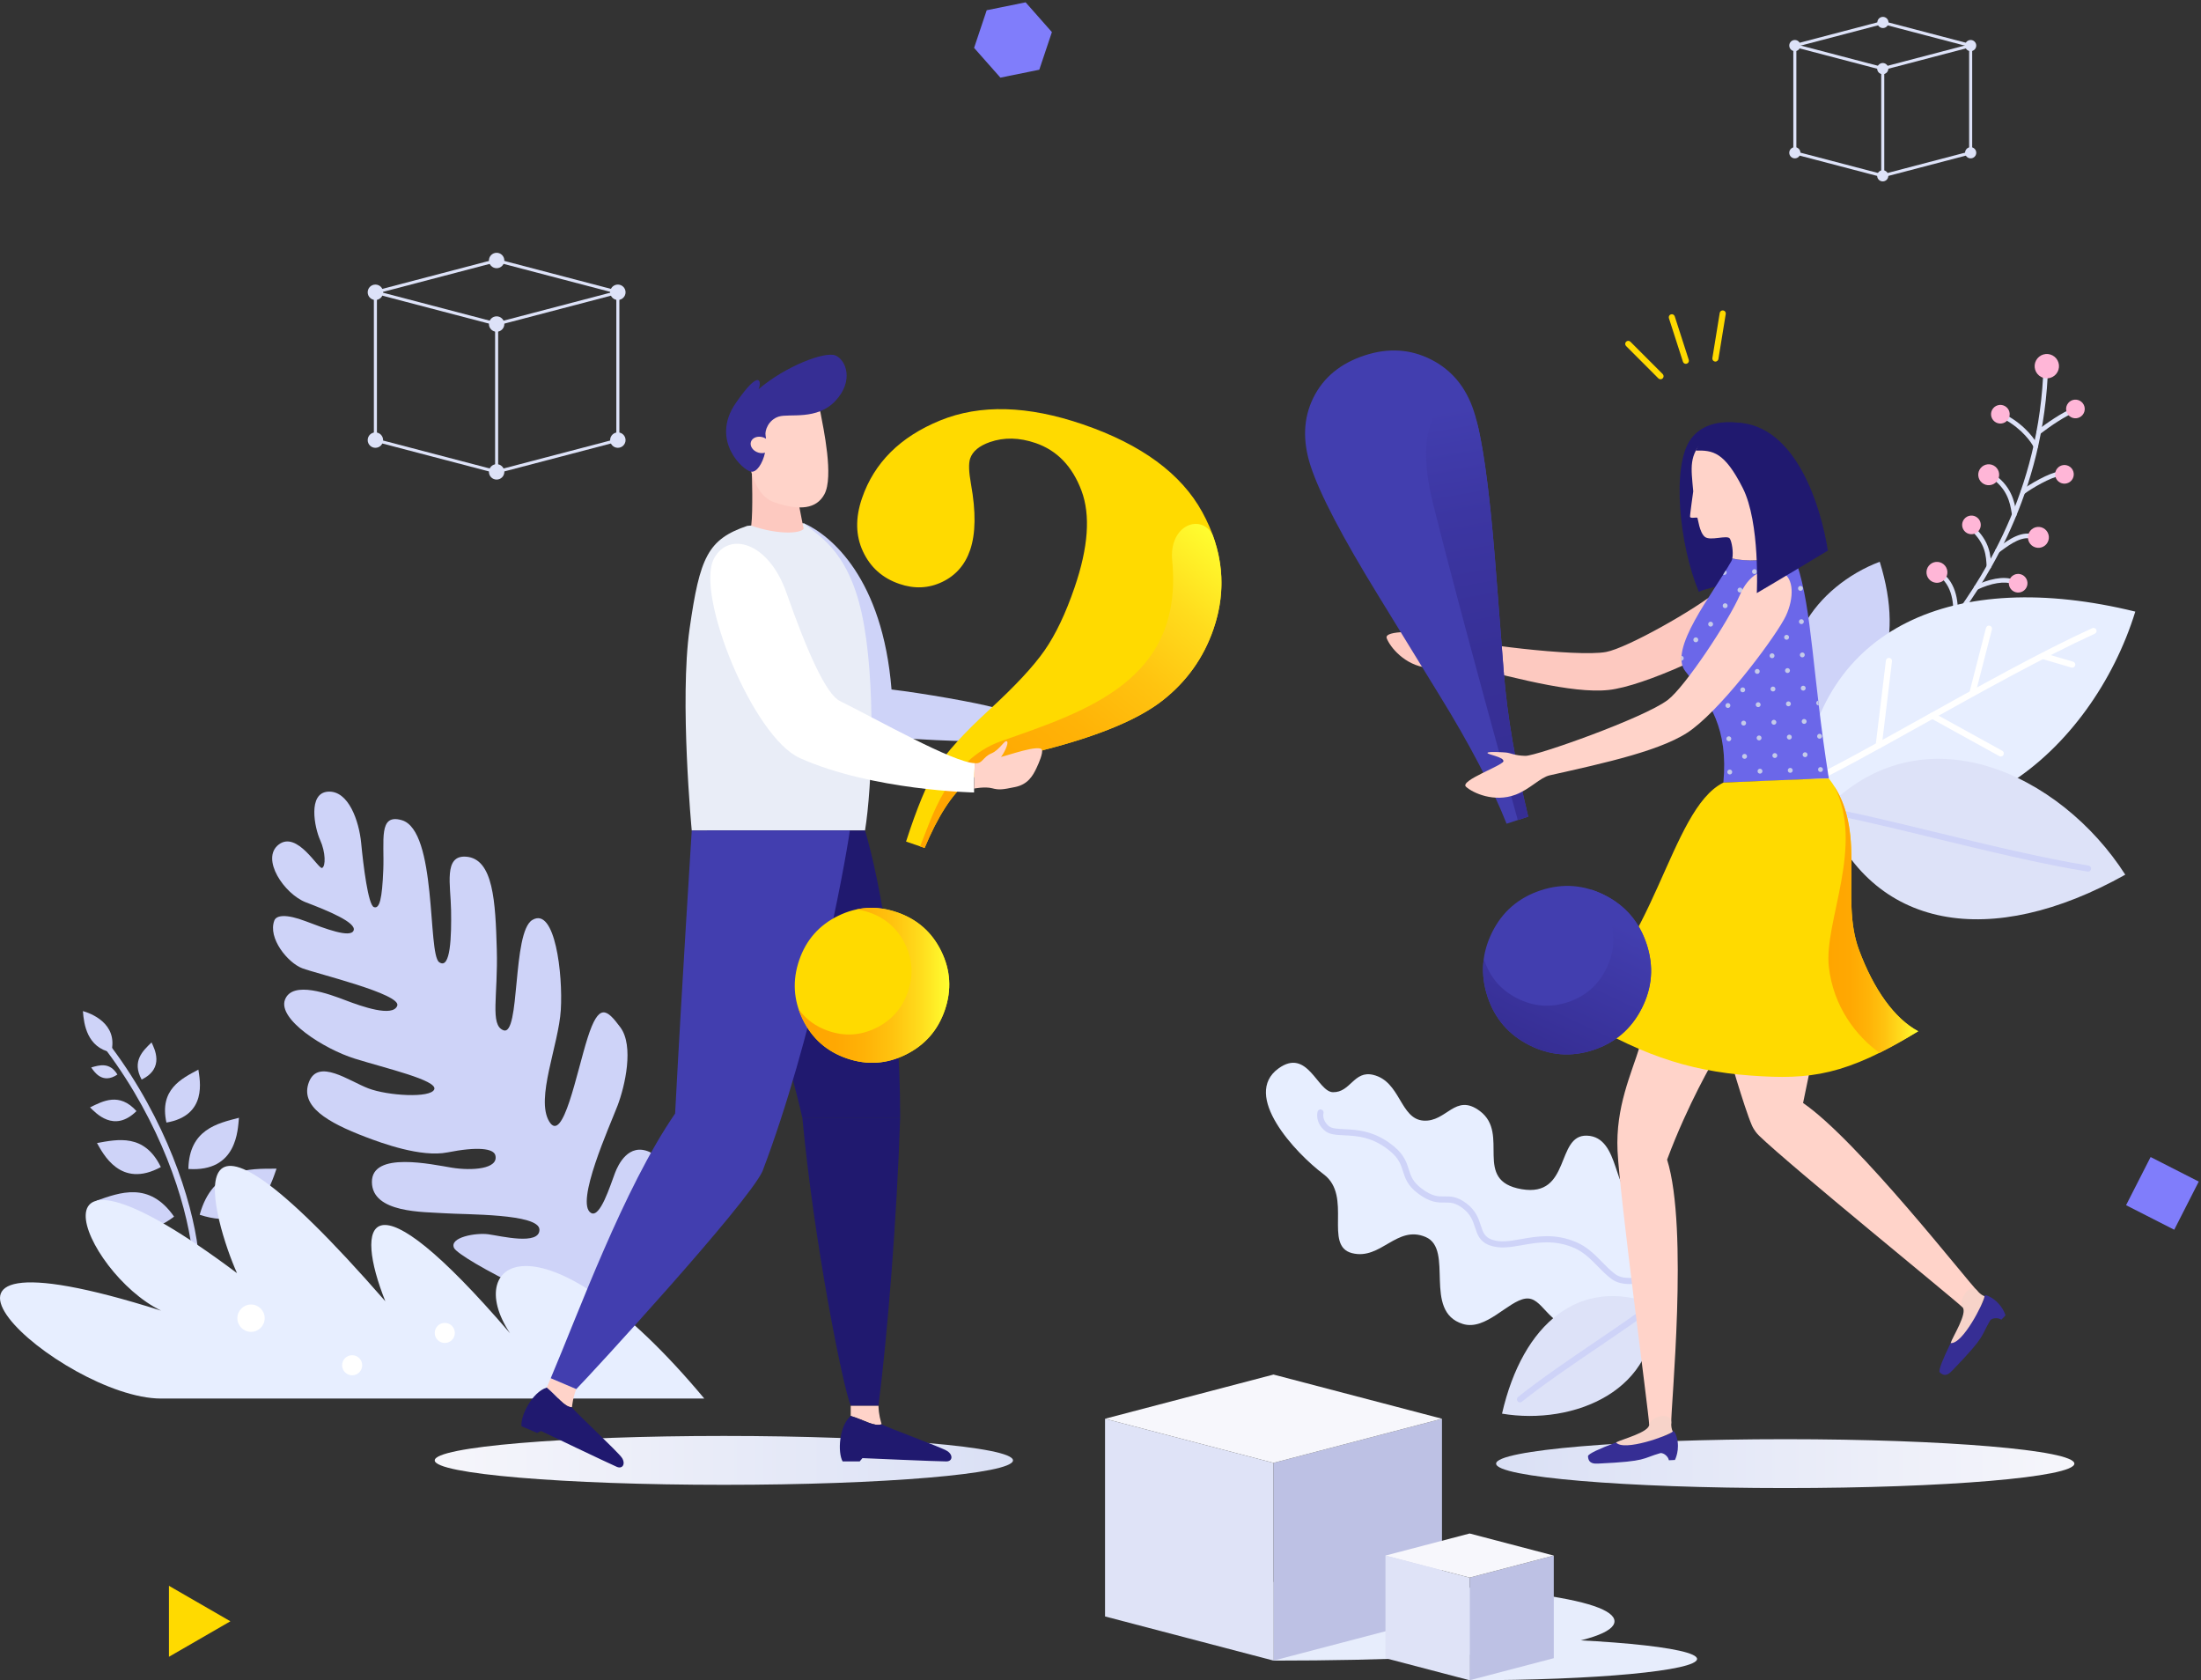 <?xml version="1.0" encoding="utf-8"?>
<!-- Generator: Adobe Illustrator 24.3.0, SVG Export Plug-In . SVG Version: 6.00 Build 0)  -->
<svg version="1.1" xmlns="http://www.w3.org/2000/svg" xmlns:xlink="http://www.w3.org/1999/xlink" x="0px" y="0px"
	 viewBox="0 0 1441.9 1100.62" style="enable-background:new 0 0 1441.9 1100.62;" xml:space="preserve">
<rect x="0" y="0" width="1441.9" height="1100.62" fill="#333333" stroke="none"/>
<style type="text/css">
	.st0{fill:url(#SVGID_1_);}
	.st1{fill:url(#SVGID_2_);}
	.st2{fill:#DDE2F8;}
	.st3{fill:#FFB6D7;}
	.st4{fill:#CED3F8;}
	.st5{fill:#E7EEFF;}
	.st6{fill:#FFFFFF;}
	.st7{fill:#E7EDFC;}
	.st8{fill:#BDC1E4;}
	.st9{fill:#DFE3F7;}
	.st10{fill:#F7F7FC;}
	.st11{fill:none;stroke:#DDE2F8;stroke-width:2;stroke-linecap:round;stroke-linejoin:round;stroke-miterlimit:10;}
	.st12{fill:#FDC9C0;}
	.st13{fill:#20196F;}
	.st14{fill:#6B67E9;}
	.st15{fill:#C4CAE9;}
	.st16{fill:#FFD3C9;}
	.st17{fill:#423EAF;}
	.st18{fill:url(#SVGID_3_);}
	.st19{fill:#362E94;}
	.st20{fill:#F7D3C9;}
	.st21{fill:#FFDA00;}
	.st22{fill:url(#SVGID_4_);}
	.st23{fill:url(#SVGID_5_);}
	.st24{fill:url(#SVGID_6_);}
	.st25{fill:#E9EDF7;}
	.st26{fill:url(#SVGID_7_);}
	.st27{fill:#807DFB;}
</style>
<g id="Objects">
	<g id="Shadow_1_">
		
			<linearGradient id="SVGID_1_" gradientUnits="userSpaceOnUse" x1="318.026" y1="958.725" x2="696.851" y2="958.725" gradientTransform="matrix(-1 0 0 1 1676.969 0)">
			<stop  offset="0" style="stop-color:#F6F6FB"/>
			<stop  offset="1" style="stop-color:#DAE0F5"/>
		</linearGradient>
		<ellipse class="st0" cx="1169.53" cy="958.73" rx="189.41" ry="16.01"/>
		
			<linearGradient id="SVGID_2_" gradientUnits="userSpaceOnUse" x1="1042.487" y1="956.602" x2="1421.313" y2="956.602" gradientTransform="matrix(1 0 0 1 -757.688 0)">
			<stop  offset="0" style="stop-color:#F6F6FB"/>
			<stop  offset="1" style="stop-color:#DAE0F5"/>
		</linearGradient>
		<ellipse class="st1" cx="474.21" cy="956.6" rx="189.41" ry="16.01"/>
	</g>
	<g id="Plants">
		<g>
			<g>
				<path class="st2" d="M1277.54,411.23c-0.31,0-0.62-0.09-0.88-0.29c-0.67-0.49-0.81-1.43-0.33-2.1
					c17.25-23.6,57.66-78.87,62.13-162.27c0.04-0.83,0.74-1.47,1.58-1.42c0.83,0.04,1.46,0.75,1.42,1.58
					c-4.52,84.29-45.3,140.06-62.71,163.88C1278.46,411.02,1278,411.23,1277.54,411.23z"/>
			</g>
			<g>
				<path class="st2" d="M1333.69,293.87c-0.57,0-1.12-0.33-1.37-0.89c-1.21-2.72-7.37-11.96-19.45-18.47
					c-0.73-0.39-1-1.3-0.61-2.03c0.39-0.73,1.3-1,2.03-0.61c12.88,6.95,19.35,16.72,20.76,19.9c0.34,0.76-0.01,1.64-0.76,1.98
					C1334.1,293.83,1333.9,293.87,1333.69,293.87z"/>
			</g>
			<g>
				<path class="st2" d="M1335.61,284.54c-0.45,0-0.89-0.2-1.19-0.58c-0.51-0.65-0.39-1.6,0.27-2.1
					c5.45-4.23,16.55-12.05,23.59-14.57c0.78-0.28,1.64,0.12,1.92,0.91c0.28,0.78-0.13,1.64-0.91,1.92
					c-5.82,2.08-15.88,8.78-22.76,14.12C1336.26,284.44,1335.93,284.54,1335.61,284.54z"/>
			</g>
			<g>
				<path class="st2" d="M1325.14,323.94c-0.45,0-0.89-0.2-1.18-0.58c-0.51-0.65-0.4-1.59,0.25-2.11
					c5.04-3.95,18.83-11.83,24.45-12.23c0.81-0.06,1.54,0.56,1.6,1.39c0.06,0.83-0.56,1.54-1.39,1.6
					c-4.82,0.35-18.08,7.9-22.81,11.6C1325.79,323.83,1325.46,323.94,1325.14,323.94z"/>
			</g>
			<g>
				<path class="st2" d="M1319.59,338.58c-0.7,0-1.33-0.5-1.47-1.21c-0.1-0.52-0.2-1.09-0.3-1.72c-1.02-6.03-2.72-16.11-14.74-23.5
					c-0.71-0.43-0.93-1.36-0.49-2.06c0.43-0.71,1.36-0.93,2.06-0.49c13.18,8.1,15.09,19.45,16.12,25.55c0.1,0.6,0.2,1.16,0.29,1.65
					c0.16,0.81-0.38,1.6-1.19,1.76C1319.79,338.57,1319.69,338.58,1319.59,338.58z"/>
			</g>
			<g>
				<path class="st2" d="M1308.63,362.19c-0.46,0-0.92-0.21-1.22-0.62c-0.49-0.67-0.34-1.61,0.33-2.09l1.48-1.09
					c6.67-4.9,15.81-11.61,24.43-7.7c0.75,0.34,1.09,1.23,0.75,1.99c-0.34,0.76-1.23,1.09-1.98,0.75
					c-7.03-3.19-15.35,2.92-21.42,7.38l-1.5,1.1C1309.25,362.1,1308.94,362.19,1308.63,362.19z"/>
			</g>
			<g>
				<path class="st2" d="M1302.96,372.62c-0.79,0-1.46-0.63-1.5-1.43c-0.33-7.06-0.7-15.07-10.42-24.02
					c-0.61-0.56-0.65-1.51-0.09-2.12c0.56-0.61,1.51-0.65,2.12-0.09c10.62,9.78,11.05,18.82,11.39,26.09
					c0.04,0.83-0.6,1.53-1.43,1.57C1303.01,372.61,1302.98,372.62,1302.96,372.62z"/>
			</g>
			<g>
				<path class="st2" d="M1294.66,386.4c-0.56,0-1.09-0.31-1.35-0.85c-0.36-0.75-0.05-1.64,0.7-2c7.87-3.81,18.72-6.77,25.55-3.67
					c0.76,0.34,1.09,1.23,0.75,1.99c-0.34,0.76-1.23,1.09-1.98,0.75c-4.78-2.17-14.02-0.7-23.01,3.64
					C1295.1,386.35,1294.88,386.4,1294.66,386.4z"/>
			</g>
			<g>
				<path class="st2" d="M1280.83,406.71c-0.05,0-0.11,0-0.16-0.01c-0.82-0.09-1.42-0.83-1.33-1.65c0.6-5.69,0.98-19.73-8.42-27.17
					c-0.65-0.51-0.76-1.46-0.24-2.11c0.51-0.65,1.46-0.76,2.11-0.25c10.57,8.37,10.19,23.66,9.54,29.84
					C1282.24,406.14,1281.59,406.71,1280.83,406.71z"/>
			</g>
			<path class="st3" d="M1334.72,234.8c2.79-3.41,7.82-3.91,11.23-1.12c3.41,2.79,3.91,7.82,1.12,11.23
				c-2.79,3.41-7.82,3.91-11.23,1.12C1332.43,243.24,1331.93,238.21,1334.72,234.8z"/>
			<path class="st3" d="M1354.91,264.01c2.14-2.61,5.99-2.99,8.6-0.85c2.61,2.14,2.99,5.99,0.85,8.6c-2.14,2.61-5.99,2.99-8.6,0.85
				C1353.16,270.48,1352.77,266.63,1354.91,264.01z"/>
			<path class="st3" d="M1305.74,267.46c2.14-2.61,5.99-2.99,8.6-0.85c2.61,2.14,2.99,5.99,0.85,8.6c-2.14,2.61-5.99,2.99-8.6,0.85
				C1303.98,273.92,1303.6,270.07,1305.74,267.46z"/>
			<path class="st3" d="M1347.72,306.83c2.14-2.61,5.99-2.99,8.6-0.85c2.61,2.14,2.99,5.99,0.85,8.6c-2.14,2.61-5.99,2.99-8.6,0.86
				C1345.97,313.29,1345.58,309.44,1347.72,306.83z"/>
			<path class="st3" d="M1286.8,339.95c2.14-2.61,5.99-2.99,8.6-0.85c2.61,2.14,2.99,5.99,0.85,8.6c-2.14,2.61-5.99,2.99-8.6,0.85
				C1285.04,346.42,1284.66,342.56,1286.8,339.95z"/>
			<path class="st3" d="M1317.39,378.16c2.14-2.61,5.99-2.99,8.6-0.85c2.61,2.14,2.99,5.99,0.85,8.6c-2.14,2.61-5.99,2.99-8.6,0.85
				C1315.63,384.63,1315.25,380.77,1317.39,378.16z"/>
			<path class="st3" d="M1297.52,306.63c2.4-2.93,6.72-3.36,9.65-0.96c2.93,2.4,3.36,6.72,0.96,9.65c-2.4,2.93-6.72,3.36-9.65,0.96
				C1295.55,313.88,1295.12,309.56,1297.52,306.63z"/>
			<path class="st3" d="M1330.08,347.65c2.4-2.93,6.72-3.36,9.65-0.96c2.93,2.4,3.36,6.72,0.96,9.65c-2.4,2.93-6.72,3.36-9.65,0.96
				C1328.11,354.9,1327.68,350.58,1330.08,347.65z"/>
			<path class="st3" d="M1263.61,370.56c2.4-2.93,6.72-3.36,9.65-0.96c2.93,2.4,3.36,6.72,0.96,9.65c-2.4,2.93-6.72,3.36-9.65,0.96
				C1261.64,377.8,1261.21,373.48,1263.61,370.56z"/>
		</g>
		<path class="st4" d="M1185.46,471.25c47.1-7.76,62.72-49.61,45.98-103.28C1190.34,383.47,1156.01,428.17,1185.46,471.25z"/>
		<g>
			<path class="st5" d="M1086.36,832.16c-5.14,20.13-32.47,41.33-52.72,38.7c-20.25-2.63-22.98-21.84-34.34-20.22
				c-11.36,1.62-26.02,21.23-40.97,16.6c-26.56-8.22-5.45-48.9-24.4-56.97c-18.95-8.06-29.28,15.35-48.17,10.59
				c-18.89-4.76,0.48-37.33-18.53-51.59c-19.01-14.27-53.82-51.9-29.69-69.39c19.07-13.83,25.51,15.33,35.68,15.55
				c11.6,0.25,13.68-14.42,26.4-11.35c17.97,4.34,17.5,28.83,32.83,29.96c15.34,1.13,20.83-18.43,37.06-6.25
				c20.09,15.08-5.23,45.59,27.3,51.17c32.53,5.58,22.18-35.68,42.75-35.07c22.45,0.67,16.9,40.83,31.87,37.69
				C1091.78,777.29,1094.33,800.94,1086.36,832.16z"/>
			<g>
				<path class="st4" d="M1067.59,841.1c-4.22,0-8.47-0.79-11.96-3.4c-3.25-2.44-6.15-5.39-8.95-8.24
					c-4.49-4.58-9.14-9.32-15.37-12.01c-12.91-5.58-24.09-3.61-33.96-1.87c-7.66,1.35-14.9,2.63-21.64,0.09
					c-6.38-2.4-7.92-7.12-9.41-11.68c-1.38-4.24-2.81-8.62-8.08-12.58c-5.04-3.78-8.19-3.74-11.84-3.7
					c-4.41,0.06-9.36,0.11-17.41-5.93c-6.9-5.18-8.41-9.97-9.88-14.61c-1.36-4.3-2.64-8.36-8.46-13.17
					c-11.42-9.44-21.83-9.95-30.19-10.35c-5.29-0.25-9.48-0.46-12.45-2.94c-6.71-5.6-4.9-12.28-4.82-12.56
					c0.3-1.06,1.42-1.66,2.47-1.37c1.06,0.3,1.68,1.41,1.37,2.47c-0.04,0.16-1.12,4.51,3.54,8.39c1.95,1.62,5.54,1.79,10.08,2.01
					c8.48,0.41,20.1,0.97,32.55,11.26c6.73,5.56,8.32,10.6,9.72,15.05c1.39,4.4,2.59,8.21,8.47,12.62
					c6.96,5.22,10.81,5.19,14.96,5.13c4.02-0.04,8.17-0.09,14.29,4.5c6.28,4.71,8.06,10.16,9.48,14.54
					c1.41,4.32,2.43,7.45,7.01,9.17c5.71,2.15,12.12,1.02,19.53-0.29c10.42-1.83,22.23-3.92,36.24,2.14
					c6.95,3,11.87,8.02,16.63,12.88c2.82,2.87,5.48,5.59,8.5,7.85c5.11,3.84,12.91,2.59,19.18,1.59c2.99-0.48,5.57-0.89,7.54-0.68
					c1.1,0.12,1.89,1.1,1.78,2.2c-0.12,1.1-1.09,1.89-2.2,1.78c-1.44-0.16-3.89,0.24-6.48,0.66
					C1074.78,840.52,1071.2,841.09,1067.59,841.1z"/>
			</g>
		</g>
		<path class="st4" d="M397.86,860.22c10.2-3.25,45.32-97.74,27.69-105.64c-13.73-6.15-20.56,8.28-22.64,13.71
			c-3.26,8.56-9.75,29.66-15.71,26.24c-10.77-6.18,12.47-57.44,17.36-70.28c4.89-12.84,10.9-39.1,1.85-51.31
			c-9.05-12.21-14.12-16.12-21.43,6.82c-7.31,22.94-16.08,69.92-25.18,54.86c-9.1-15.06,6.18-49.94,7.6-73.15
			c1.42-23.21-3.75-67.86-18.68-58.85c-13.35,8.06-7.73,76.49-18.95,72.22c-8.97-3.42-3.41-22.5-4.32-53.1
			c-0.9-30.59-2.07-59.46-20.3-60.6c-14.64-0.91-9.92,18.55-9.65,35.05c0.28,16.5-0.21,39.5-7.83,34.05
			c-7.63-5.45-1.19-86.27-24.5-93.01c-15.42-4.46-11.31,13.22-12.07,32.43c-0.76,19.22-2.45,25.92-6.19,24.5
			c-3.74-1.42-6.93-27.52-8.3-41.89c-1.37-14.38-8.25-34.53-21.69-33.71c-13.44,0.82-8.86,23.62-5.21,31.66
			c3.65,8.03,3.71,17.24,1.3,18.31c-2.4,1.06-16.32-24.59-28.4-15.34c-12.09,9.25,3.61,32.47,17.82,37.88
			c14.2,5.41,33.21,13.22,31.23,18.4c-1.97,5.18-18.42-1.08-31.38-6.02c-12.96-4.94-19.24-3.94-20.56-0.48
			c-4.39,11.52,8.78,27.65,18.25,31.26c9.47,3.61,65.19,16.92,62.27,24.57c-2.92,7.65-23.29,0.45-33.76-3.53
			c-10.47-3.99-34.89-13.29-39.78-0.46c-4.89,12.84,25.38,32.29,45.79,38.65c20.41,6.36,54.25,14.17,52,20.09
			c-2.26,5.92-30.44,4.23-43.15-0.61c-12.71-4.84-32.95-19.9-38.97-4.1c-6.02,15.8,12.17,26.4,37.12,35.91
			c10.43,3.97,36.34,13.55,53.68,10.11c19.74-3.91,30.22-2.62,31.35,1.93c2.26,9.06-15.58,10.18-28.48,8.09
			c-12.9-2.09-52.61-11-52.4,9.44c0.21,20.43,33.98,19.45,47.6,20.4c13.62,0.95,61.89,0.12,62.15,10.68
			c0.26,10.56-25.3,4.21-33.43,3.09c-8.14-1.12-25.71,1.94-22.53,8.94C300.6,824.44,379.65,866,397.86,860.22z"/>
		<g>
			<path class="st5" d="M1180.74,514.3c10.55-103.32,99.34-142.84,218.12-113.68C1370.7,491.96,1278.22,572.49,1180.74,514.3z"/>
			<g>
				<path class="st6" d="M1180.74,516.3c-0.76,0-1.49-0.44-1.83-1.18c-0.45-1.01,0-2.19,1-2.64c18.01-8.11,47.09-24.32,77.88-41.47
					c37.4-20.84,79.78-44.46,112.87-59.54c1.01-0.46,2.19-0.01,2.65,0.99c0.46,1,0.01,2.19-0.99,2.65
					c-32.95,15.01-75.25,38.59-112.58,59.39c-30.86,17.2-60.02,33.45-78.18,41.63C1181.29,516.24,1181.01,516.3,1180.74,516.3z"/>
			</g>
			<g>
				<path class="st6" d="M1310.73,495.53c-0.33,0-0.66-0.08-0.96-0.25l-44.85-24.75c-0.97-0.53-1.32-1.75-0.79-2.72
					c0.53-0.97,1.75-1.32,2.72-0.78l44.85,24.75c0.97,0.53,1.32,1.75,0.79,2.72C1312.12,495.16,1311.44,495.53,1310.73,495.53z"/>
			</g>
			<g>
				<path class="st6" d="M1292.19,455.84c-0.17,0-0.33-0.02-0.5-0.06c-1.07-0.28-1.71-1.37-1.44-2.44l10.8-42.06
					c0.28-1.07,1.37-1.71,2.44-1.44c1.07,0.28,1.71,1.37,1.44,2.44l-10.8,42.06C1293.89,455.24,1293.08,455.84,1292.19,455.84z"/>
			</g>
			<g>
				<path class="st6" d="M1357.55,437.35c-0.19,0-0.38-0.03-0.56-0.08l-18.11-5.32c-1.06-0.31-1.67-1.42-1.36-2.48
					c0.31-1.06,1.42-1.67,2.48-1.36l18.11,5.32c1.06,0.31,1.67,1.42,1.36,2.48C1359.21,436.79,1358.41,437.35,1357.55,437.35z"/>
			</g>
			<g>
				<path class="st6" d="M1230.77,490.29c-0.08,0-0.16,0-0.24-0.01c-1.1-0.13-1.88-1.13-1.75-2.23l6.71-55.37
					c0.13-1.1,1.12-1.87,2.23-1.75c1.1,0.13,1.88,1.13,1.75,2.23l-6.71,55.37C1232.63,489.55,1231.77,490.29,1230.77,490.29z"/>
			</g>
		</g>
		<g>
			<path class="st2" d="M1195.02,530.83c30.95,79.35,109.76,91.16,197.27,42.12C1350.05,506.92,1259.35,463.51,1195.02,530.83z"/>
			<g>
				<path class="st4" d="M1367.9,570.94c-0.1,0-0.21-0.01-0.32-0.03c-29.46-4.68-68.13-14.07-102.24-22.36
					c-28.09-6.82-54.62-13.27-70.62-15.74c-1.09-0.17-1.84-1.19-1.67-2.28c0.17-1.09,1.19-1.84,2.28-1.67
					c16.17,2.49,42.78,8.96,70.96,15.81c34.04,8.27,72.62,17.64,101.93,22.3c1.09,0.17,1.83,1.2,1.66,2.29
					C1369.71,570.24,1368.86,570.94,1367.9,570.94z"/>
			</g>
		</g>
		<g>
			<path class="st2" d="M1083.45,854.31c-48.37-18.44-85.85,12.25-99.46,71.68C1030.97,933.9,1087.53,910.75,1083.45,854.31z"/>
			<g>
				<path class="st4" d="M995.75,918.63c-0.59,0-1.17-0.26-1.56-0.75c-0.69-0.86-0.55-2.12,0.3-2.81
					c14.15-11.38,34.18-24.98,51.84-36.97c14.52-9.86,28.24-19.17,35.85-25.35c0.86-0.7,2.12-0.57,2.81,0.29
					c0.7,0.86,0.56,2.12-0.29,2.81c-7.74,6.29-21.53,15.65-36.12,25.56c-17.6,11.95-37.55,25.5-51.58,36.78
					C996.63,918.49,996.19,918.63,995.75,918.63z"/>
			</g>
		</g>
		<g>
			<path class="st4" d="M72.85,689.33c-15.63-3.23-17.92-18.11-18.53-27.04C59.02,663.64,77.75,670.21,72.85,689.33z"/>
			<g>
				<path class="st4" d="M127.75,820.65c-0.99,0-1.86-0.74-1.98-1.75c-4-32.3-20.77-83.53-55.83-130.45
					c-0.66-0.88-0.48-2.14,0.41-2.8c0.89-0.67,2.14-0.48,2.8,0.4c35.52,47.55,52.52,99.54,56.59,132.35c0.14,1.1-0.64,2.1-1.74,2.23
					C127.92,820.65,127.83,820.65,127.75,820.65z"/>
			</g>
			<path class="st4" d="M130.81,795.71c8.61-31.06,32.28-30.16,50.35-30.19C177.81,774.83,168.66,808.17,130.81,795.71z"/>
			<path class="st4" d="M123.41,765.72c0.49-25.87,19.07-29.9,33.12-33.53C155.78,740.1,155.33,767.85,123.41,765.72z"/>
			<path class="st4" d="M109.03,735.32c-4.79-21.72,9.92-28.82,20.93-34.68C130.92,707.39,136.13,730.67,109.03,735.32z"/>
			<path class="st4" d="M92.79,707.14c-6.62-12.13,0.93-18.92,6.49-24.32C101.03,686.68,108.16,699.67,92.79,707.14z"/>
			<path class="st4" d="M114.03,796.93c-16.22-23.36-35.67-15.72-50.73-10.48C68.8,793.23,86.13,818.34,114.03,796.93z"/>
			<path class="st4" d="M105.37,764.47c-10.69-22.08-28.28-18.18-41.83-15.74C67.33,755.24,78.72,778.96,105.37,764.47z"/>
			<path class="st4" d="M89.41,727.81c-11.19-12.48-22.01-6.59-30.43-2.43C62.69,728.94,74.65,742.36,89.41,727.81z"/>
			<path class="st4" d="M76.92,703.86c-5.08-8.35-11.9-6.13-17.17-4.64C61.49,701.65,66.91,710.62,76.92,703.86z"/>
		</g>
		<g>
			<path class="st5" d="M105.56,916.1c-64.96,0-200.93-121.32,0-57.58c-51.81-25.06-96.52-134,49.71-24.58
				c-14.73-32.67-49.71-150.02,97.16,18.43c-20.41-51.1-12.41-88.69,81.68,20.93c-32.38-48.58,22.26-82.96,127.29,42.8
				C436.73,916.1,105.56,916.1,105.56,916.1z"/>
			<path class="st6" d="M155.5,863.46c0-4.94,4-8.95,8.95-8.95c4.94,0,8.95,4.01,8.95,8.95c0,4.94-4.01,8.95-8.95,8.95
				C159.5,872.41,155.5,868.4,155.5,863.46z"/>
			<path class="st6" d="M224.12,894.29c0-3.63,2.94-6.58,6.58-6.58c3.63,0,6.58,2.94,6.58,6.58c0,3.63-2.94,6.58-6.58,6.58
				C227.07,900.87,224.12,897.92,224.12,894.29z"/>
			<path class="st6" d="M284.8,873.12c0-3.63,2.94-6.58,6.58-6.58c3.63,0,6.58,2.94,6.58,6.58c0,3.63-2.94,6.58-6.58,6.58
				C287.74,879.69,284.8,876.75,284.8,873.12z"/>
		</g>
	</g>
	<g id="Cubes">
		<path class="st7" d="M962.77,1072.72c82.29,0,149,6.24,149,13.95c0,7.71-66.71,13.95-149,13.95
			C962.77,1088.2,962.77,1082.7,962.77,1072.72z"/>
		<path class="st7" d="M834.29,1036.26c151.91,0,223.38,11.52,223.38,25.74c0,14.22-71.48,25.75-223.38,25.75
			C834.29,1064.83,834.29,1054.68,834.29,1036.26z"/>
		<g>
			<polygon class="st8" points="834.29,1087.75 944.66,1058.82 944.66,929.32 834.29,958.24 			"/>
			<polygon class="st9" points="834.29,1087.75 723.92,1058.82 723.92,929.32 834.29,958.24 			"/>
			<polygon class="st10" points="834.29,958.24 723.92,929.32 834.29,900.38 944.66,929.32 			"/>
		</g>
		<g>
			<polygon class="st8" points="962.77,1100.62 1017.9,1086.17 1017.9,1018.95 962.77,1033.39 			"/>
			<polygon class="st9" points="962.77,1100.62 907.63,1086.17 907.63,1018.95 962.77,1033.39 			"/>
			<polygon class="st10" points="962.77,1033.39 907.63,1018.95 962.77,1004.49 1017.9,1018.95 			"/>
		</g>
		<g>
			<polygon class="st11" points="245.93,191.45 245.93,288.28 325.35,309.09 404.76,288.28 404.76,191.45 325.35,170.63 			"/>
			<g>
				<path class="st2" d="M325.35,213.26c-0.09,0-0.17-0.01-0.25-0.03l-79.42-20.81c-0.53-0.14-0.85-0.69-0.71-1.22
					c0.14-0.53,0.69-0.85,1.22-0.71l79.16,20.74l79.16-20.74c0.54-0.14,1.08,0.18,1.22,0.71c0.14,0.54-0.18,1.08-0.71,1.22
					l-79.41,20.81C325.52,213.25,325.44,213.26,325.35,213.26z"/>
			</g>
			<g>
				<path class="st2" d="M325.35,310.09c-0.55,0-1-0.45-1-1v-96.83c0-0.55,0.45-1,1-1s1,0.45,1,1v96.83
					C326.35,309.64,325.9,310.09,325.35,310.09z"/>
			</g>
			<path class="st2" d="M320.3,212.26c0-2.79,2.26-5.05,5.05-5.05s5.05,2.26,5.05,5.05c0,2.79-2.26,5.05-5.05,5.05
				S320.3,215.05,320.3,212.26z"/>
			<path class="st2" d="M320.3,170.63c0-2.79,2.26-5.05,5.05-5.05s5.05,2.26,5.05,5.05c0,2.79-2.26,5.05-5.05,5.05
				S320.3,173.42,320.3,170.63z"/>
			<path class="st2" d="M240.88,191.45c0-2.79,2.26-5.05,5.05-5.05s5.05,2.26,5.05,5.05s-2.26,5.05-5.05,5.05
				S240.88,194.24,240.88,191.45z"/>
			<circle class="st2" cx="404.76" cy="191.45" r="5.05"/>
			<path class="st2" d="M320.3,309.09c0-2.79,2.26-5.05,5.05-5.05s5.05,2.26,5.05,5.05c0,2.79-2.26,5.05-5.05,5.05
				S320.3,311.88,320.3,309.09z"/>
			<path class="st2" d="M240.88,288.28c0-2.79,2.26-5.05,5.05-5.05s5.05,2.26,5.05,5.05c0,2.79-2.26,5.05-5.05,5.05
				S240.88,291.07,240.88,288.28z"/>
			<path class="st2" d="M399.71,288.28c0-2.79,2.26-5.05,5.05-5.05s5.05,2.26,5.05,5.05c0,2.79-2.26,5.05-5.05,5.05
				S399.71,291.07,399.71,288.28z"/>
		</g>
		<g>
			<polygon class="st11" points="1175.82,29.85 1175.82,100.07 1233.41,115.16 1291,100.07 1291,29.85 1233.41,14.75 			"/>
			<g>
				<path class="st2" d="M1233.41,45.94c-0.09,0-0.17-0.01-0.25-0.03l-57.59-15.09c-0.53-0.14-0.85-0.69-0.71-1.22
					c0.14-0.53,0.68-0.85,1.22-0.71l57.34,15.02l57.33-15.02c0.54-0.14,1.08,0.18,1.22,0.71c0.14,0.53-0.18,1.08-0.71,1.22
					l-57.59,15.09C1233.58,45.93,1233.49,45.94,1233.41,45.94z"/>
			</g>
			<g>
				<path class="st2" d="M1233.41,116.16c-0.55,0-1-0.45-1-1V44.94c0-0.55,0.45-1,1-1c0.55,0,1,0.45,1,1v70.22
					C1234.41,115.71,1233.96,116.16,1233.41,116.16z"/>
			</g>
			<circle class="st2" cx="1233.41" cy="44.94" r="3.66"/>
			
				<ellipse transform="matrix(0.161 -0.987 0.987 0.161 1020.382 1229.715)" class="st2" cx="1233.41" cy="14.75" rx="3.66" ry="3.66"/>
			<circle class="st2" cx="1175.82" cy="29.85" r="3.66"/>
			<circle class="st2" cx="1291" cy="29.85" r="3.66"/>
			<circle class="st2" cx="1233.41" cy="115.16" r="3.66"/>
			<circle class="st2" cx="1175.82" cy="100.07" r="3.66"/>
			<circle class="st2" cx="1291" cy="100.07" r="3.66"/>
		</g>
	</g>
	<g id="Woman">
		<path class="st12" d="M1156.7,386.61c-8.64-10.64-21.46-7.89-31.19,0.24c-14.71,12.3-59.51,37.63-73.35,40.21
			c-19.2,3.56-93.53-6.07-99.85-9.44c-6.32-3.37-7.56-5.93-10.39-7.71c-1.26-0.79-3.12-2.38-3.12-2.38c-0.48,2.2-1.78,7.5-1.78,7.5
			c-5.36-1.19-30.64-2.53-28.56,3.05c2.09,5.58,11.67,17.72,26.65,19.32c10.02,1.07,19.49-2.79,25.68-1.22
			c35.23,8.92,75.5,19.55,97.38,15.12l0,0.01c27.71-5.17,77.79-30.58,87.88-38.53C1156.13,404.85,1161.94,393.06,1156.7,386.61z"/>
		<path class="st13" d="M1156.58,283.08c-6.94-5.79-36.02-13.15-48.89,4.48c-12.86,17.62-7.52,69.74,5.24,100.12
			c7.27-3.66,32.22-6.95,32.22-6.95L1156.58,283.08z"/>
		<g>
			<path class="st14" d="M1198.09,509.95c-10.77-67.84-10.86-110.31-20.89-140.4c-3.09-9.27-5.92-7.17-9.64-7.17l-0.02,0
				c-9.07,5.67-24.21,5.42-32.69,3.47h0c-0.12,0.63-0.31,1.21-0.6,1.71c-12.31,21.61-41.66,57.89-30.07,72.26
				c16.3,20.22,28.04,37.57,24.82,72.83L1198.09,509.95z"/>
			<path class="st15" d="M1143.88,473.62c-0.02-0.89-0.76-1.58-1.65-1.56c-0.89,0.02-1.58,0.76-1.56,1.65s0.76,1.58,1.65,1.56
				S1143.91,474.5,1143.88,473.62z M1141.48,386.46c-0.02-0.89-0.76-1.58-1.65-1.56s-1.58,0.76-1.56,1.65s0.76,1.58,1.65,1.56
				C1140.8,388.09,1141.5,387.35,1141.48,386.46z M1142.84,493.85c-0.89,0.02-1.58,0.76-1.56,1.65c0.02,0.89,0.76,1.58,1.65,1.56
				c0.89-0.02,1.58-0.76,1.56-1.65C1144.46,494.52,1143.72,493.82,1142.84,493.85z M1162.66,493.3c-0.89,0.02-1.58,0.76-1.56,1.65
				c0.02,0.89,0.76,1.58,1.65,1.56c0.89-0.02,1.58-0.76,1.56-1.65C1164.28,493.97,1163.54,493.27,1162.66,493.3z M1142.68,430.04
				c-0.02-0.89-0.76-1.58-1.65-1.56c-0.89,0.02-1.58,0.76-1.56,1.65c0.02,0.89,0.76,1.58,1.65,1.56
				C1142.01,431.66,1142.71,430.93,1142.68,430.04z M1142.08,408.25c-0.02-0.89-0.76-1.58-1.65-1.56c-0.89,0.02-1.58,0.76-1.56,1.65
				c0.02,0.89,0.76,1.58,1.65,1.56C1141.41,409.88,1142.1,409.14,1142.08,408.25z M1162.5,429.49c-0.02-0.89-0.76-1.58-1.65-1.56
				c-0.89,0.02-1.58,0.76-1.56,1.65c0.02,0.89,0.76,1.58,1.65,1.56C1161.83,431.12,1162.53,430.38,1162.5,429.49z M1163.7,473.07
				c-0.02-0.89-0.76-1.58-1.65-1.56c-0.89,0.02-1.58,0.76-1.56,1.65c0.02,0.89,0.76,1.58,1.65,1.56
				C1163.03,474.69,1163.73,473.96,1163.7,473.07z M1101.59,429.61c-0.09,1.09-0.08,2.14-0.01,3.15c0.83-0.08,1.48-0.78,1.45-1.62
				C1103.02,430.32,1102.38,429.69,1101.59,429.61z M1163.1,451.28c-0.02-0.89-0.76-1.58-1.65-1.56c-0.89,0.02-1.58,0.76-1.56,1.65
				c0.02,0.89,0.76,1.58,1.65,1.56C1162.43,452.91,1163.13,452.17,1163.1,451.28z M1161.3,385.92c-0.02-0.89-0.76-1.58-1.65-1.56
				c-0.89,0.02-1.58,0.76-1.56,1.65s0.76,1.58,1.65,1.56C1160.62,387.54,1161.32,386.8,1161.3,385.92z M1161.9,407.7
				c-0.02-0.89-0.76-1.58-1.65-1.56c-0.89,0.02-1.58,0.76-1.56,1.65c0.02,0.89,0.76,1.58,1.65,1.56
				C1161.23,409.33,1161.92,408.59,1161.9,407.7z M1143.28,451.83c-0.02-0.89-0.76-1.58-1.65-1.56c-0.89,0.02-1.58,0.76-1.56,1.65
				s0.76,1.58,1.65,1.56C1142.61,453.45,1143.31,452.72,1143.28,451.83z M1132.37,418.51c-0.02-0.89-0.76-1.58-1.65-1.56
				c-0.89,0.02-1.58,0.76-1.56,1.65c0.02,0.89,0.76,1.58,1.65,1.56C1131.7,420.13,1132.4,419.39,1132.37,418.51z M1131.77,396.72
				c-0.02-0.89-0.76-1.58-1.65-1.56c-0.89,0.02-1.58,0.76-1.56,1.65s0.76,1.58,1.65,1.56
				C1131.1,398.34,1131.8,397.61,1131.77,396.72z M1132.98,440.3c-0.02-0.89-0.76-1.58-1.65-1.56c-0.89,0.02-1.58,0.76-1.56,1.65
				c0.02,0.89,0.76,1.58,1.65,1.56C1132.3,441.92,1133,441.18,1132.98,440.3z M1133.13,504.1c-0.89,0.02-1.58,0.76-1.56,1.65
				c0.02,0.89,0.76,1.58,1.65,1.56c0.89-0.02,1.58-0.76,1.56-1.65C1134.76,504.78,1134.02,504.08,1133.13,504.1z M1134.18,483.87
				c-0.02-0.89-0.76-1.58-1.65-1.56c-0.89,0.02-1.58,0.76-1.56,1.65s0.76,1.58,1.65,1.56
				C1133.51,485.5,1134.2,484.76,1134.18,483.87z M1122.26,408.8c-0.02-0.89-0.76-1.58-1.65-1.56c-0.89,0.02-1.58,0.76-1.56,1.65
				c0.02,0.89,0.76,1.58,1.65,1.56S1122.28,409.69,1122.26,408.8z M1111.51,439.28c-0.89,0.02-1.58,0.76-1.56,1.65
				c0.02,0.89,0.76,1.58,1.65,1.56c0.89-0.02,1.58-0.76,1.56-1.65C1113.13,439.96,1112.39,439.26,1111.51,439.28z M1121.81,450.82
				c-0.89,0.02-1.58,0.76-1.56,1.65c0.02,0.89,0.76,1.58,1.65,1.56c0.89-0.02,1.58-0.76,1.56-1.65
				C1123.44,451.49,1122.7,450.79,1121.81,450.82z M1131.17,374.93c-0.01-0.5-0.27-0.92-0.63-1.2c-0.54,0.88-1.1,1.76-1.68,2.67
				c0.23,0.11,0.47,0.19,0.75,0.18C1130.5,376.56,1131.2,375.82,1131.17,374.93z M1122.86,430.59c-0.02-0.89-0.76-1.58-1.65-1.56
				c-0.89,0.02-1.58,0.76-1.56,1.65c0.02,0.89,0.76,1.58,1.65,1.56C1122.19,432.21,1122.89,431.47,1122.86,430.59z M1112.55,419.06
				c-0.02-0.89-0.76-1.58-1.65-1.56c-0.89,0.02-1.58,0.76-1.56,1.65c0.02,0.89,0.76,1.58,1.65,1.56
				C1111.88,420.68,1112.58,419.94,1112.55,419.06z M1133.58,462.09c-0.02-0.89-0.76-1.58-1.65-1.56c-0.89,0.02-1.58,0.76-1.56,1.65
				c0.02,0.89,0.76,1.58,1.65,1.56C1132.9,463.71,1133.6,462.97,1133.58,462.09z M1181.72,407.16c-0.02-0.89-0.76-1.58-1.65-1.56
				c-0.89,0.02-1.58,0.76-1.56,1.65c0.02,0.89,0.76,1.58,1.65,1.56C1181.05,408.78,1181.75,408.04,1181.72,407.16z M1182.32,428.95
				c-0.02-0.89-0.76-1.58-1.65-1.56c-0.89,0.02-1.58,0.76-1.56,1.65c0.02,0.89,0.76,1.58,1.65,1.56
				C1181.65,430.57,1182.35,429.83,1182.32,428.95z M1182.92,450.73c-0.02-0.89-0.76-1.58-1.65-1.56s-1.58,0.76-1.56,1.65
				c0.02,0.89,0.76,1.58,1.65,1.56C1182.25,452.36,1182.95,451.62,1182.92,450.73z M1183.53,472.52c-0.02-0.89-0.76-1.58-1.65-1.56
				c-0.89,0.02-1.58,0.76-1.56,1.65c0.02,0.89,0.76,1.58,1.65,1.56C1182.85,474.15,1183.55,473.41,1183.53,472.52z M1172.02,417.41
				c-0.02-0.89-0.76-1.58-1.65-1.56c-0.89,0.02-1.58,0.76-1.56,1.65c0.02,0.89,0.76,1.58,1.65,1.56
				C1171.34,419.04,1172.04,418.3,1172.02,417.41z M1173.22,460.99c-0.02-0.89-0.76-1.58-1.65-1.56c-0.89,0.02-1.58,0.76-1.56,1.65
				c0.02,0.89,0.76,1.58,1.65,1.56C1172.55,462.61,1173.24,461.88,1173.22,460.99z M1171.41,395.62c-0.02-0.89-0.76-1.58-1.65-1.56
				c-0.89,0.02-1.58,0.76-1.56,1.65c0.02,0.89,0.76,1.58,1.65,1.56C1170.74,397.25,1171.44,396.51,1171.41,395.62z M1192.59,502.46
				c-0.89,0.02-1.58,0.76-1.56,1.65s0.76,1.58,1.65,1.56c0.89-0.02,1.58-0.76,1.56-1.65
				C1194.22,503.13,1193.48,502.44,1192.59,502.46z M1191.51,462.08c-0.13-1.05-0.25-2.11-0.37-3.14c-0.76,0.15-1.33,0.79-1.31,1.59
				c0.02,0.89,0.76,1.58,1.65,1.56C1191.49,462.09,1191.5,462.09,1191.51,462.08z M1181.12,385.37c-0.02-0.89-0.76-1.58-1.65-1.56
				c-0.89,0.02-1.58,0.76-1.56,1.65c0.02,0.89,0.76,1.58,1.65,1.56C1180.45,386.99,1181.14,386.25,1181.12,385.37z M1193.64,482.23
				c-0.02-0.89-0.76-1.58-1.65-1.56c-0.89,0.02-1.58,0.76-1.56,1.65c0.02,0.89,0.76,1.58,1.65,1.56
				C1192.97,483.86,1193.67,483.12,1193.64,482.23z M1182.48,492.75c-0.89,0.02-1.58,0.76-1.56,1.65c0.02,0.89,0.76,1.58,1.65,1.56
				c0.89-0.02,1.58-0.76,1.56-1.65C1184.1,493.43,1183.36,492.73,1182.48,492.75z M1172.77,503.01c-0.89,0.02-1.58,0.76-1.56,1.65
				s0.76,1.58,1.65,1.56c0.89-0.02,1.58-0.76,1.56-1.65C1174.4,503.68,1173.66,502.98,1172.77,503.01z M1154,483.33
				c-0.02-0.89-0.76-1.58-1.65-1.56c-0.89,0.02-1.58,0.76-1.56,1.65c0.02,0.89,0.76,1.58,1.65,1.56
				C1153.33,484.95,1154.02,484.21,1154,483.33z M1153.4,461.54c-0.02-0.89-0.76-1.58-1.65-1.56c-0.89,0.02-1.58,0.76-1.56,1.65
				c0.02,0.89,0.76,1.58,1.65,1.56C1152.72,463.16,1153.42,462.42,1153.4,461.54z M1152.8,439.75c-0.02-0.89-0.76-1.58-1.65-1.56
				c-0.89,0.02-1.58,0.76-1.56,1.65c0.02,0.89,0.76,1.58,1.65,1.56C1152.12,441.37,1152.82,440.64,1152.8,439.75z M1151.59,396.17
				c-0.02-0.89-0.76-1.58-1.65-1.56c-0.89,0.02-1.58,0.76-1.56,1.65c0.02,0.89,0.76,1.58,1.65,1.56
				C1150.92,397.8,1151.62,397.06,1151.59,396.17z M1152.2,417.96c-0.02-0.89-0.76-1.58-1.65-1.56c-0.89,0.02-1.58,0.76-1.56,1.65
				c0.02,0.89,0.76,1.58,1.65,1.56C1151.52,419.58,1152.22,418.85,1152.2,417.96z M1173.82,482.78c-0.02-0.89-0.76-1.58-1.65-1.56
				c-0.89,0.02-1.58,0.76-1.56,1.65c0.02,0.89,0.76,1.58,1.65,1.56C1173.15,484.4,1173.84,483.67,1173.82,482.78z M1152.95,503.55
				c-0.89,0.02-1.58,0.76-1.56,1.65c0.02,0.89,0.76,1.58,1.65,1.56c0.89-0.02,1.58-0.76,1.56-1.65
				C1154.58,504.23,1153.84,503.53,1152.95,503.55z M1159.86,365.56c-0.27,0.07-0.55,0.13-0.83,0.2c0.04,0,0.07,0.02,0.11,0.02
				C1159.4,365.77,1159.64,365.68,1159.86,365.56z M1172.62,439.2c-0.02-0.89-0.76-1.58-1.65-1.56c-0.89,0.02-1.58,0.76-1.56,1.65
				c0.02,0.89,0.76,1.58,1.65,1.56C1171.94,440.83,1172.64,440.09,1172.62,439.2z M1150.99,374.38c-0.02-0.89-0.76-1.58-1.65-1.56
				c-0.89,0.02-1.58,0.76-1.56,1.65c0.02,0.89,0.76,1.58,1.65,1.56C1150.32,376.01,1151.02,375.27,1150.99,374.38z M1170.81,373.84
				c-0.02-0.89-0.76-1.58-1.65-1.56c-0.89,0.02-1.58,0.76-1.56,1.65c0.02,0.89,0.76,1.58,1.65,1.56
				C1170.14,375.46,1170.84,374.72,1170.81,373.84z"/>
		</g>
		<path class="st16" d="M1167.54,362.37l0.02,0c-5.25-12.3-3.85-24.3-1.54-32.44c0,0,4.89-11.66-0.15-28.64
			c-6.43-21.66-36.41-25.32-49.02-13.97c-10.65,11.02-9,18.7-7.59,34.51c0,0-2.23,15.68-2.08,16.65c0.2,1.42,4.46,0.12,4.83,0.74
			c0.38,0.62,1.29,9.5,4.85,12.43c3.56,2.94,14.68-1.47,16.37,1.15c1.25,1.95,2.45,8.61,1.63,13.03h0
			C1143.33,367.79,1158.47,368.04,1167.54,362.37z"/>
		<g>
			<path class="st17" d="M1001.14,534.92l-14.16,4.64c-9.52-23.98-24.14-51.98-43.9-84.01l-39.71-64.7
				c-23.86-38.76-38.77-67.27-44.74-85.51c-5.41-16.52-4.83-31.44,1.74-44.77c6.57-13.32,17.79-22.58,33.68-27.78
				c15.46-5.06,29.95-4.15,43.48,2.7c13.53,6.86,22.86,18.13,27.99,33.79c5.34,16.31,9.95,48.55,13.83,96.7l5.91,75.77
				C987.4,468.61,992.69,499.67,1001.14,534.92z"/>
			<linearGradient id="SVGID_3_" gradientUnits="userSpaceOnUse" x1="994.789" y1="537.07" x2="946.976" y2="268.195">
				<stop  offset="0" style="stop-color:#362E94"/>
				<stop  offset="0.407" style="stop-color:#373097"/>
				<stop  offset="0.745" style="stop-color:#3C36A2"/>
				<stop  offset="1" style="stop-color:#423EAF"/>
			</linearGradient>
			<path class="st18" d="M1001.14,534.92c-8.45-35.25-13.75-66.31-15.88-93.18l-5.91-75.77c-3.12-38.64-6.7-67-10.75-85.14
				c-6.44-31.34-47.83-23.25-29.87,48.82c18,72.24,55.59,207.5,55.59,207.5L1001.14,534.92z"/>
		</g>
		<path class="st16" d="M1167.65,375.15c-12.52-5.59-22.71,2.65-27.71,14.3c-7.57,17.62-36.1,60.45-47.29,68.99
			c-15.52,11.85-86.19,36.82-93.35,36.67c-7.16-0.15-9.43-1.88-12.75-2.18c-1.48-0.14-12.1-0.86-12.09,0.26
			c0.01,1.11,10.66,2.59,10.45,5.41c-0.2,2.83-28.9,12.7-24.53,16.74c4.38,4.03,18.41,10.54,32.51,5.2
			c9.43-3.57,16.13-11.29,22.37-12.68c35.46-7.96,76.19-16.65,93.71-30.48l0.01,0.01c22.38-17.12,55.6-62.41,61.01-74.06
			C1175.39,391.69,1175.24,378.54,1167.65,375.15z"/>
		<path class="st13" d="M1110.98,295.14c11.09-0.23,18.67,0.78,30.71,24.5c11.5,22.66,9.21,68.85,9.21,68.85
			c10.82-6.27,46.55-27.82,46.55-27.82c-4.45-28.72-20.74-82.03-59.16-83.82C1120.08,276,1115.16,285.55,1110.98,295.14z"/>
		<g>
			<path class="st16" d="M1074.25,685.29c-5.53,18.18-15.94,39.72-14.58,68.65c1.36,28.92,20.35,170.85,20.73,179.11
				c4.82-0.23,14.46-0.68,14.46-0.68c-0.45-9.64,11.48-127.53-2.72-172.76c13.74-36.94,30.83-65.66,30.83-65.66L1074.25,685.29z"/>
			<path class="st19" d="M1087.85,951.8c2.17-0.1,4.99,2.18,5.45,4.72c3.04-0.15,3.85-0.18,3.96-0.19c0,0,3.57-6.76,1.12-15.1
				c-1.54-5.26-2.85-3.92-4.16-2.47c-3.03,2.71-15.84,4.16-17.06-0.12c-3.3,0.66-37,12.09-36.85,15.25
				c0.24,5.12,4.26,4.92,6.99,4.79C1079.63,957.16,1075.25,955.38,1087.85,951.8z"/>
			<path class="st20" d="M1080.41,933.05c0.88-4.92,14.79-9.24,14.46-0.68c-0.08,1.97,0.25,3.85,0.99,5.39l-0.01,0
				c-3.03,2.71-32.03,13.19-37.17,7.1C1061.98,942.9,1080.65,938.22,1080.41,933.05z"/>
		</g>
		<g>
			<path class="st16" d="M1181.2,722.49l0.02-0.01l7.23-34.95l-56.95-0.8c0,0,11.18,39,16.16,50.37c0.18,0.41,1.55,3.76,4.82,6.9
				c20.84,20.1,127.17,106.5,133.11,112.25c3.35-3.47,10.05-10.41,10.05-10.41C1288.8,839.21,1217.17,747.14,1181.2,722.49z"/>
			<path class="st19" d="M1303.88,864.78c1.51-1.57,5.13-1.83,7.21-0.3c2.11-2.19,2.68-2.78,2.75-2.85c0,0-2.03-7.37-9.53-11.76
				c-4.73-2.77-4.76-0.9-4.73,1.06c-0.34,4.05-8.68,13.89-12.49,11.62c-1.95,2.74-18.62,34.17-16.35,36.36
				c3.68,3.56,6.47,0.66,8.37-1.31C1301.57,874.32,1297.17,876.02,1303.88,864.78z"/>
			<path class="st20" d="M1285.61,856.24c-2.74-4.19,4.43-16.86,10.05-10.41c1.29,1.48,2.83,2.63,4.42,3.24l0,0.01
				c-0.35,4.05-14.26,31.56-22.18,30.67C1278.95,876.04,1289.33,859.83,1285.61,856.24z"/>
		</g>
		<g>
			<path class="st21" d="M1198.09,509.95c-9.65,0-69.1,2.69-69.1,2.69c-35.51,17.58-45.02,114-101.56,149.85
				c44.81,27.57,77.21,38.95,119.61,42.05c39.19,2.87,62.01-0.06,109.58-29.02c-15.68-8.44-29.13-27.43-38.76-53.24
				C1204.75,587.15,1224.47,543.62,1198.09,509.95z"/>
			<linearGradient id="SVGID_4_" gradientUnits="userSpaceOnUse" x1="1197.803" y1="602.375" x2="1256.621" y2="602.375">
				<stop  offset="0" style="stop-color:#FFA500"/>
				<stop  offset="0.243" style="stop-color:#FFA802"/>
				<stop  offset="0.445" style="stop-color:#FFB307"/>
				<stop  offset="0.633" style="stop-color:#FFC410"/>
				<stop  offset="0.811" style="stop-color:#FFDC1D"/>
				<stop  offset="0.982" style="stop-color:#FFFB2E"/>
				<stop  offset="1" style="stop-color:#FFFF30"/>
			</linearGradient>
			<path class="st22" d="M1217.86,622.28c-12.45-33.37,4.68-74.31-16.17-107.19c19.98,38.95-6.91,88.78-3.6,118.17
				c2.96,26.25,17.96,45.38,33.18,56.39c7.71-3.82,16.06-8.48,25.36-14.14C1240.94,667.08,1227.49,648.09,1217.86,622.28z"/>
		</g>
		<g>
			<path class="st17" d="M1009.45,583.17c14.38-4.71,28.34-3.63,41.87,3.23c13.53,6.86,22.69,17.59,27.46,32.18
				c4.71,14.38,3.63,28.34-3.23,41.87c-6.86,13.53-17.48,22.65-31.86,27.36c-14.38,4.71-28.34,3.63-41.87-3.23
				c-13.53-6.85-22.65-17.48-27.36-31.86c-4.71-14.38-3.71-28.37,3.01-41.97C984.2,597.14,994.85,587.95,1009.45,583.17z"/>
			<linearGradient id="SVGID_5_" gradientUnits="userSpaceOnUse" x1="1003.902" y1="686.548" x2="1045.151" y2="598.798">
				<stop  offset="0" style="stop-color:#362E94"/>
				<stop  offset="0.828" style="stop-color:#403BAA"/>
				<stop  offset="1" style="stop-color:#423EAF"/>
			</linearGradient>
			<path class="st23" d="M1078.78,618.58c-4.78-14.59-13.93-25.32-27.46-32.18c-3.02-1.53-6.06-2.76-9.13-3.71
				c5.74,5,9.93,11.38,12.48,19.19c3.71,11.35,2.86,22.36-2.55,33.03c-5.41,10.67-13.79,17.87-25.14,21.59
				c-11.35,3.71-22.36,2.86-33.03-2.55c-10.68-5.41-17.87-13.79-21.58-25.13c-0.11-0.34-0.18-0.67-0.28-1.01
				c-1.17,8.17-0.39,16.47,2.37,24.91c4.71,14.38,13.82,25.01,27.36,31.86c13.53,6.86,27.48,7.94,41.87,3.23
				c14.38-4.71,25-13.83,31.86-27.36C1082.41,646.92,1083.49,632.96,1078.78,618.58z"/>
		</g>
	</g>
	<g id="Linear_elements">
		<g>
			<path class="st21" d="M1087.84,248.44c-0.51,0-1.03-0.2-1.42-0.59l-21.15-21.18c-0.78-0.78-0.78-2.05,0-2.83
				c0.78-0.78,2.05-0.78,2.83,0l21.15,21.18c0.78,0.78,0.78,2.05,0,2.83C1088.86,248.24,1088.35,248.44,1087.84,248.44z"/>
		</g>
		<g>
			<path class="st21" d="M1104.41,238.32c-0.85,0-1.63-0.54-1.9-1.39l-9.18-28.49c-0.34-1.05,0.24-2.18,1.29-2.52
				c1.05-0.34,2.18,0.24,2.52,1.29l9.18,28.49c0.34,1.05-0.24,2.18-1.29,2.52C1104.82,238.29,1104.61,238.32,1104.41,238.32z"/>
		</g>
		<g>
			<path class="st21" d="M1123.77,236.86c-0.11,0-0.21-0.01-0.32-0.03c-1.09-0.18-1.83-1.21-1.65-2.29l4.81-29.54
				c0.18-1.09,1.19-1.84,2.3-1.65c1.09,0.18,1.83,1.2,1.65,2.29l-4.81,29.54C1125.58,236.16,1124.73,236.86,1123.77,236.86z"/>
		</g>
	</g>
	<g id="Man">
		<path class="st4" d="M526.67,342.77c18.02,8.04,51.55,36.39,57.38,108.87c20,2.39,55.51,8.5,68.37,12.12
			c12.73,3.59-13.53,21.71-16.31,21.71c-26.44,0-75.76-4.24-75.76-4.24L526.67,342.77L526.67,342.77z"/>
		<g>
			<path class="st21" d="M605.72,555.42l-12.15-4.17c7.12-22.07,13.78-38.11,19.98-48.13c6.19-10.02,17.75-22.78,34.66-38.29
				c16.91-15.51,28.98-28.48,36.2-38.92c7.23-10.44,13.75-24.15,19.57-41.15c9.01-26.27,10.51-47.4,4.51-63.37
				c-6.01-15.97-16.02-26.36-30.05-31.17c-10.67-3.66-20.64-3.87-29.91-0.65c-7.03,2.45-11.35,6.04-12.97,10.78
				c-1.08,3.16-0.9,8.75,0.55,16.75c3.28,18.13,3.09,32.52-0.57,43.19c-3.32,9.68-9.41,16.65-18.26,20.89
				c-8.86,4.25-18.22,4.68-28.1,1.29c-11.06-3.79-19.01-10.88-23.84-21.26c-4.84-10.38-5.05-21.98-0.64-34.83
				c7.99-23.31,25.08-40.3,51.26-50.98c26.18-10.67,57.35-9.81,93.5,2.59c38.33,13.14,64.38,32.29,78.17,57.44
				c13.78,25.15,16.24,50.67,7.37,76.55c-6.44,18.77-17.52,34.34-33.24,46.73c-15.73,12.38-41.63,23.21-77.71,32.47
				c-24.23,6.27-41.2,13.42-50.91,21.46C623.42,520.7,614.28,534.95,605.72,555.42z"/>
			<linearGradient id="SVGID_6_" gradientUnits="userSpaceOnUse" x1="623.314" y1="567.554" x2="804.439" y2="354.929">
				<stop  offset="0" style="stop-color:#FFA500"/>
				<stop  offset="0.243" style="stop-color:#FFA802"/>
				<stop  offset="0.445" style="stop-color:#FFB307"/>
				<stop  offset="0.633" style="stop-color:#FFC410"/>
				<stop  offset="0.811" style="stop-color:#FFDC1D"/>
				<stop  offset="0.982" style="stop-color:#FFFB2E"/>
				<stop  offset="1" style="stop-color:#FFFF30"/>
			</linearGradient>
			<path class="st24" d="M767.92,367.2c7.59,78.55-56.38,98.68-112.04,118.27c-35.1,12.36-46.06,51.98-53.1,68.94l2.94,1.01
				c8.56-20.47,17.7-34.72,27.41-42.76c9.71-8.04,26.68-15.19,50.91-21.46c36.07-9.27,61.98-20.09,77.71-32.47
				c15.72-12.38,26.81-27.95,33.24-46.73c7.08-20.64,6.92-41.04-0.41-61.22C787.18,335.85,765.65,343.68,767.92,367.2z"/>
		</g>
		<path class="st25" d="M489.58,344.45c-25.92,8.83-31.12,20.56-37.81,67.35c-6.69,46.79,1.4,132.19,1.4,132.19
			c7.63,0,113.52,0,113.52,0c4.63-28.25,7.38-98.03-2.1-141.89c-9.49-43.86-30.88-52.29-37.92-59.33
			C506.04,342.77,489.58,344.45,489.58,344.45z"/>
		<path class="st6" d="M515.24,388.35c-11.79-33.63-37.91-40.44-47.48-22.52c-12.49,23.38,25.46,117,56.29,130.77
			c47.67,21.28,114.06,22.5,114.06,22.5c-0.03-7.78,0.46-19.19,0.46-19.19c-13.95-0.35-63.97-28.66-88.36-40.74
			C541.03,454.62,528.49,426.13,515.24,388.35z"/>
		<path class="st16" d="M638.57,499.91c5.21,0.62,5.09-3.96,10.94-6.42c5.55-2.34,8.64-9.1,10.16-7.86
			c1.5,1.24-2.53,8.79-3.95,10.18c3.47-0.58,25.68-8.64,26.91-4.53c0.63,2.12-1.88,8.18-3.63,11.87
			c-2.43,5.11-5.65,10.65-13.92,12.37c-8.19,1.7-10.6,2.03-15.05,0.84c-4.71-1.26-11.91,0.19-11.91,0.19
			C638.14,513.85,638.57,499.91,638.57,499.91z"/>
		<g>
			<path class="st12" d="M523.1,329.06c0.96,5.56,3.39,17.33,3.39,17.33c-2.4,3.25-17.2,3.87-34.34-2.06
				c1.23-10.2,0.41-33.86,0.41-33.86L523.1,329.06z"/>
			<path class="st16" d="M537.46,270.01c2,10.62,8.86,42.38,2.58,53.82c-5.16,9.39-15.76,10.97-32.84,5.17
				c-17.08-5.8-17.77-36.82-20.01-45.78C483.64,269.04,534.55,254.6,537.46,270.01z"/>
			<path class="st19" d="M481.91,264.17c16.68-24.29,17.04-13.17,14.99-9.18c17.16-14.86,43.63-25.14,50.51-22.12
				c6.89,3.02,12.08,16.56,0,29.61c-12.09,13.05-30.33,8.22-37.22,10.39c-6.89,2.17-9.23,9.29-8.66,12.29
				c0.14,0.73,0.24,1.48,0.31,2.23c-0.59-0.38-1.24-0.71-1.96-0.94c-3.51-1.11-7.06,0.22-7.94,2.98c-0.88,2.76,1.26,5.9,4.77,7.01
				c1.57,0.5,3.13,0.48,4.47,0.09c-1.61,7.18-5.49,12.94-9.07,12.45C486.71,308.22,465.23,288.46,481.91,264.17z"/>
		</g>
		<g>
			<path class="st13" d="M575.5,920.84c-6.21,0-18.18,0-18.18,0c-5.28-13.13-23.98-106.41-31.66-188.42h64.03
				C587.54,798.17,581.55,872.98,575.5,920.84z"/>
			<path class="st13" d="M566.69,544c9.94,33.28,23.05,105.83,23.01,188.42h-64.03c-18.47-82.25-59.19-165.07-62.53-188.42
				C476.94,544,566.69,544,566.69,544z"/>
			<path class="st16" d="M557.31,927.49c0-3.67,0-6.65,0-6.65h18.18c0.23,6.2,1.39,9.53,2.08,12.09
				C572.86,934.75,565.94,930.07,557.31,927.49z"/>
			<path class="st13" d="M557.31,927.49c8.63,2.57,15.54,7.26,20.26,5.44c2.51,1.82,39.38,15.08,43.14,17.64
				c3.84,2.64,3.28,6.71-0.79,6.71c-5.95,0-54.91-2.16-54.91-2.16c-0.99,1.08-1.8,2.16-1.8,2.16h-11.19
				C548.69,951.5,549.59,934.14,557.31,927.49z"/>
		</g>
		<g>
			<path class="st16" d="M358.18,908.9c1.44-3.38,2.61-6.12,2.61-6.12l16.73,7.12c-2.21,5.8-2.45,9.31-2.82,11.94
				C369.63,921.66,365.11,914.64,358.18,908.9z"/>
			<path class="st13" d="M358.18,908.9c6.93,5.75,11.45,12.77,16.51,12.94c1.6,2.66,30.33,29.3,32.78,33.13
				c2.5,3.93,0.38,7.46-3.36,5.87c-5.47-2.33-49.67-23.5-49.67-23.5c-1.34,0.61-2.5,1.29-2.5,1.29l-10.3-4.38
				C340.84,927.61,348.48,911.99,358.18,908.9z"/>
			<path class="st17" d="M442.28,729.4c4.77-90.33,10.31-174.79,10.89-185.4c0,0,89.76,0,103.57,0
				c-3.61,25.3-24.48,137.2-57.23,223.2c-9.54,20.99-112.77,133.47-121.99,142.7c0,0-11.01-4.69-16.73-7.12
				C378.49,861.19,408.55,778.35,442.28,729.4z"/>
		</g>
		<g>
			<path class="st21" d="M587.63,597.57c13.23,4.54,22.9,13.04,29.01,25.51c6.1,12.47,6.88,25.33,2.35,38.56
				c-4.54,13.24-13.06,22.96-25.57,29.16c-12.51,6.2-25.38,7.03-38.61,2.49c-13.24-4.54-22.89-13.1-28.96-25.66
				c-6.07-12.57-6.83-25.47-2.29-38.71c4.54-13.23,13.04-22.9,25.51-29.01C561.53,593.81,574.39,593.03,587.63,597.57z"/>
			<linearGradient id="SVGID_7_" gradientUnits="userSpaceOnUse" x1="523.193" y1="645.418" x2="621.883" y2="645.418">
				<stop  offset="0" style="stop-color:#FFA500"/>
				<stop  offset="0.243" style="stop-color:#FFA802"/>
				<stop  offset="0.445" style="stop-color:#FFB307"/>
				<stop  offset="0.633" style="stop-color:#FFC410"/>
				<stop  offset="0.811" style="stop-color:#FFDC1D"/>
				<stop  offset="0.982" style="stop-color:#FFFB2E"/>
				<stop  offset="1" style="stop-color:#FFFF30"/>
			</linearGradient>
			<path class="st26" d="M616.63,623.08c-6.1-12.47-15.77-20.98-29.01-25.51c-8.96-3.07-17.74-3.7-26.35-1.9
				c2.68,0.38,5.37,1.03,8.09,1.96c10.74,3.68,18.58,10.58,23.54,20.7c4.95,10.12,5.59,20.55,1.9,31.29
				c-3.68,10.74-10.6,18.63-20.75,23.66c-10.15,5.03-20.59,5.71-31.33,2.02c-8.23-2.82-14.73-7.57-19.54-14.21
				c0.73,2.19,1.61,4.36,2.65,6.53c6.07,12.57,15.72,21.12,28.96,25.66c13.23,4.54,26.1,3.7,38.61-2.49
				c12.5-6.2,21.03-15.92,25.57-29.16C623.52,648.41,622.73,635.55,616.63,623.08z"/>
		</g>
	</g>
</g>
<g id="Secondary_shapes">
	<polygon class="st27" points="671.89,1.53 646.4,6.7 638.14,31.36 655.36,50.85 680.85,45.68 689.11,21.02 	"/>
	<polygon class="st21" points="110.68,1038.76 110.68,1085.25 150.94,1062 	"/>
	
		<rect x="1398.4" y="763.23" transform="matrix(0.454 -0.891 0.891 0.454 77.896 1688.913)" class="st27" width="35.41" height="35.41"/>
</g>
</svg>
